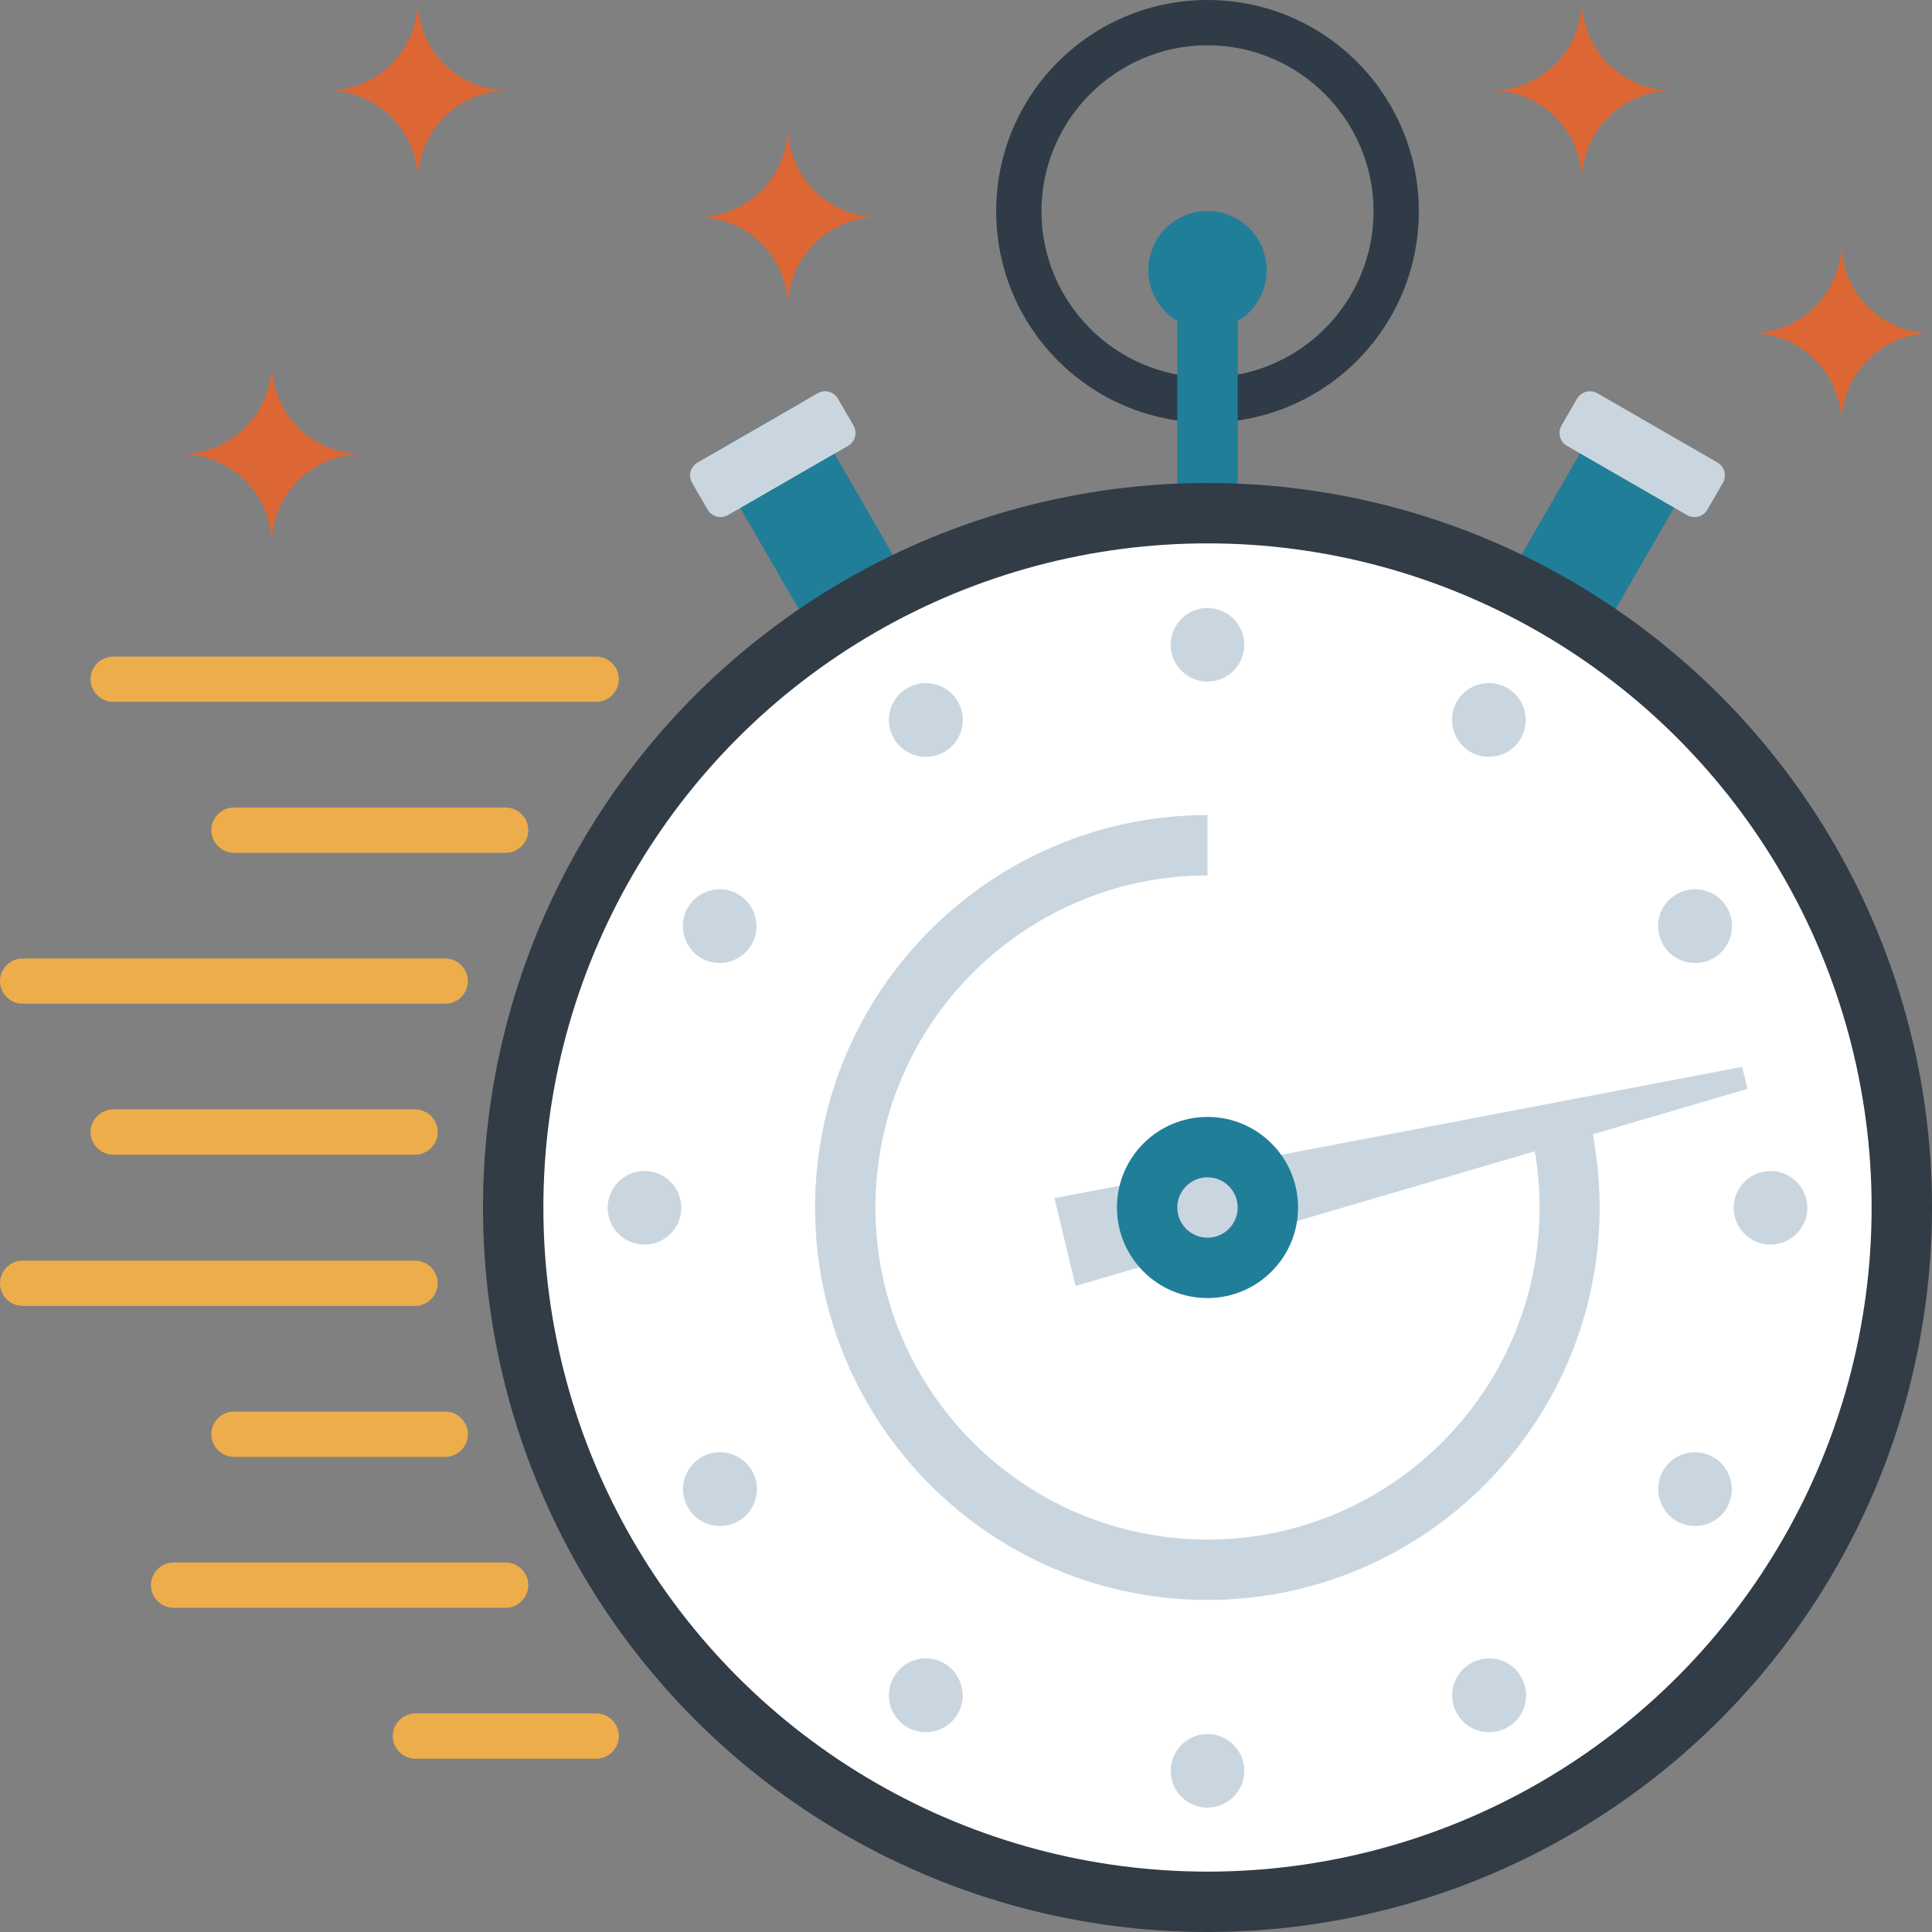 <?xml version="1.0" encoding="UTF-8"?><svg id="Layer_173" xmlns="http://www.w3.org/2000/svg" viewBox="0 0 64 64"><rect x="0" y="0" width="64" height="64" fill="#808080" stroke="none"/><defs><style>.cls-1{fill:#207e99;}.cls-1,.cls-2,.cls-3,.cls-4,.cls-5,.cls-6,.cls-7{stroke-width:0px;}.cls-2{fill:#dd6734;}.cls-3{fill:#eead4b;}.cls-4{fill:#313c46;}.cls-5{fill:#cad6df;}.cls-6{fill:#fff;}.cls-7{fill:#2f3c47;}</style></defs><g id="Edited"><g id="save-hours"><path id="Shape" class="cls-7" d="M40,0c-3.87,0-7,3.13-7,7s3.13,7,7,7,7-3.13,7-7-3.13-7-7-7ZM40,12.5c-3.03,0-5.5-2.47-5.5-5.5s2.47-5.5,5.5-5.5,5.5,2.47,5.5,5.5-2.47,5.5-5.5,5.5Z"/><rect id="Rectangle" class="cls-1" x="39" y="7.86" width="2" height="9.15"/><circle id="Oval" class="cls-1" cx="40" cy="8.95" r="1.96"/><rect id="Rectangle-2" class="cls-1" x="25.27" y="13.64" width="3.6" height="8" transform="translate(-5.19 15.9) rotate(-30)"/><path id="Path" class="cls-5" d="M22.93,16l.51.88c.14.24.44.32.68.18l3.97-2.29c.24-.14.32-.44.18-.68l-.51-.88c-.14-.24-.44-.32-.68-.18l-3.97,2.29c-.24.14-.32.44-.18.68Z"/><rect id="Rectangle-3" class="cls-1" x="48.89" y="15.86" width="8" height="3.6" transform="translate(11.15 54.64) rotate(-60)"/><path id="Path-2" class="cls-5" d="M57.07,16l-.51.88c-.14.24-.44.32-.68.18l-3.97-2.29c-.24-.14-.32-.44-.18-.68l.51-.88c.14-.24.44-.32.68-.18l3.97,2.29c.24.14.32.44.18.68Z"/><circle id="Oval-2" class="cls-4" cx="40" cy="40" r="24"/><circle id="Oval-3" class="cls-6" cx="40" cy="40" r="22"/><path id="Path-3" class="cls-5" d="M40,53c-7.17,0-13-5.83-13-13s5.83-13,13-13v2c-6.06,0-11,4.93-11,11s4.94,11,11,11,11-4.93,11-11c0-.88-.1-1.74-.31-2.58l1.94-.47c.24.99.36,2.02.36,3.05,0,7.17-5.83,13-13,13Z"/><polygon id="Path-4" class="cls-5" points="57.89 36.07 35.63 42.6 34.93 39.69 57.71 35.34 57.89 36.07"/><circle id="Oval-4" class="cls-1" cx="40" cy="40" r="3"/><circle id="Oval-5" class="cls-5" cx="40" cy="40" r="1"/><circle id="Oval-6" class="cls-5" cx="21.35" cy="40" r="1"/><path id="Shape-2" class="cls-5" d="M21.35,41.23c-.68,0-1.22-.55-1.22-1.22s.55-1.22,1.22-1.22,1.22.55,1.22,1.22-.55,1.22-1.22,1.22ZM21.35,39.53c-.26,0-.47.21-.47.47s.21.47.47.47.47-.21.47-.47-.21-.47-.47-.47Z"/><circle id="Oval-7" class="cls-5" cx="58.65" cy="40" r="1"/><path id="Shape-3" class="cls-5" d="M58.65,41.23c-.67,0-1.22-.55-1.22-1.22s.55-1.22,1.22-1.22,1.22.55,1.22,1.22-.55,1.22-1.22,1.22ZM58.65,39.53c-.26,0-.47.21-.47.47s.21.47.47.47.47-.21.47-.47-.21-.47-.47-.47Z"/><circle id="Oval-8" class="cls-5" cx="40" cy="58.66" r="1"/><path id="Shape-4" class="cls-5" d="M40,59.88c-.67,0-1.22-.55-1.22-1.22s.55-1.22,1.22-1.22,1.22.55,1.22,1.22-.55,1.22-1.22,1.22ZM40,58.18c-.26,0-.47.21-.47.47s.21.47.47.47.47-.21.47-.47-.21-.47-.47-.47Z"/><circle id="Oval-9" class="cls-5" cx="40" cy="21.35" r="1"/><path id="Shape-5" class="cls-5" d="M40,22.58c-.67,0-1.22-.55-1.22-1.22s.55-1.22,1.22-1.22,1.22.55,1.22,1.22-.55,1.22-1.22,1.22ZM40,20.88c-.26,0-.47.21-.47.47s.21.47.47.47.47-.21.47-.47-.21-.47-.47-.47Z"/><circle id="Oval-10" class="cls-5" cx="23.84" cy="49.33" r="1"/><path id="Shape-6" class="cls-5" d="M23.85,50.55c-.42,0-.84-.22-1.06-.61-.34-.58-.14-1.33.45-1.67.28-.16.61-.21.93-.12s.58.29.74.57h0c.34.58.14,1.33-.45,1.67-.19.11-.4.16-.61.16ZM23.84,48.86c-.08,0-.16.02-.24.06-.23.13-.3.42-.17.65.13.23.42.31.65.17.22-.13.3-.42.17-.65h0c-.06-.11-.16-.19-.29-.22-.04-.01-.08-.02-.12-.02Z"/><circle id="Oval-11" class="cls-5" cx="56.15" cy="30.68" r="1"/><path id="Shape-7" class="cls-5" d="M56.15,31.9c-.42,0-.84-.22-1.06-.61-.34-.58-.14-1.33.45-1.67.28-.16.61-.21.93-.12.32.08.58.29.74.57h0c.34.58.14,1.33-.45,1.67-.19.11-.4.16-.61.16ZM56.15,30.2c-.08,0-.16.02-.24.06-.23.13-.3.42-.17.65.13.23.42.31.65.17.22-.13.3-.42.17-.65h0c-.06-.11-.16-.19-.29-.22-.04-.01-.08-.02-.12-.02Z"/><circle id="Oval-12" class="cls-5" cx="49.32" cy="56.16" r="1"/><path id="Shape-8" class="cls-5" d="M49.33,57.38c-.1,0-.21-.01-.32-.04-.31-.08-.58-.29-.74-.57-.34-.58-.14-1.33.45-1.67h0c.28-.16.61-.21.93-.12.32.08.58.29.74.57.16.28.21.61.12.93-.08.32-.29.58-.57.74-.19.11-.4.16-.61.16ZM49.09,55.75c-.23.13-.3.42-.17.65.06.11.16.19.29.22.12.03.25.02.36-.05.11-.06.19-.17.22-.29.03-.12.02-.25-.05-.36-.06-.11-.17-.19-.29-.22-.12-.03-.25-.02-.36.05h0Z"/><circle id="Oval-13" class="cls-5" cx="30.67" cy="23.85" r="1"/><path id="Shape-9" class="cls-5" d="M30.67,25.07c-.42,0-.84-.22-1.06-.61-.34-.58-.14-1.33.45-1.67h0c.28-.16.61-.21.93-.12.31.08.58.29.74.57.34.58.14,1.33-.45,1.67-.19.11-.4.16-.61.16ZM30.43,23.44c-.23.13-.3.42-.17.65.13.23.42.31.65.17.23-.13.3-.42.17-.65-.06-.11-.16-.19-.29-.22-.12-.03-.25-.02-.36.05h0Z"/><circle id="Oval-14" class="cls-5" cx="30.67" cy="56.16" r="1"/><path id="Shape-10" class="cls-5" d="M30.67,57.38c-.21,0-.42-.05-.61-.16-.59-.34-.79-1.09-.45-1.67.16-.28.43-.49.74-.57.32-.09.65-.04.93.12h0c.58.34.78,1.09.45,1.67-.23.39-.64.61-1.06.61ZM30.67,55.68s-.08,0-.12.02c-.12.03-.22.11-.29.22-.13.23-.05.52.17.65.23.13.52.05.65-.17.13-.23.05-.52-.17-.65-.07-.04-.16-.06-.24-.06Z"/><circle id="Oval-15" class="cls-5" cx="49.32" cy="23.85" r="1"/><path id="Shape-11" class="cls-5" d="M49.32,25.07c-.21,0-.42-.05-.61-.16-.58-.34-.78-1.09-.45-1.67.16-.28.43-.49.74-.57.32-.09.65-.04.93.12.28.16.49.43.57.74.08.32.04.65-.12.93-.22.39-.64.61-1.06.61ZM49.33,23.38s-.08,0-.12.02c-.12.03-.22.11-.29.22-.13.23-.05.52.17.65.23.13.52.05.65-.17.06-.11.08-.24.05-.36-.03-.12-.11-.23-.22-.29h0c-.07-.04-.15-.06-.24-.06Z"/><circle id="Oval-16" class="cls-5" cx="56.15" cy="49.33" r="1"/><path id="Shape-12" class="cls-5" d="M56.15,50.55c-.21,0-.42-.05-.61-.16-.58-.34-.78-1.09-.45-1.67.16-.28.43-.49.74-.57.31-.09.65-.04.93.12.58.34.78,1.09.45,1.67-.22.39-.64.61-1.06.61ZM56.15,48.86s-.08,0-.12.02c-.12.03-.22.11-.29.22h0c-.13.23-.05.52.17.65.23.13.52.05.65-.17.13-.23.05-.52-.17-.65-.07-.04-.15-.06-.24-.06Z"/><circle id="Oval-17" class="cls-5" cx="23.84" cy="30.68" r="1"/><path id="Shape-13" class="cls-5" d="M23.84,31.9c-.21,0-.42-.05-.61-.16-.58-.34-.78-1.09-.45-1.67.16-.28.43-.48.74-.57.32-.09.65-.04.93.12.58.34.78,1.09.45,1.67-.23.39-.64.61-1.06.61ZM23.85,30.2s-.08,0-.12.02c-.12.03-.22.11-.29.22h0c-.13.23-.05.52.17.65.23.13.52.05.65-.17.13-.23.05-.52-.17-.65-.07-.04-.16-.06-.24-.06Z"/><path id="Path-5" class="cls-3" d="M16.75,53.26H5.75c-.41,0-.75-.34-.75-.75s.34-.75.75-.75h11c.41,0,.75.34.75.75s-.34.75-.75.75Z"/><path id="Path-6" class="cls-3" d="M19.75,58.26h-5.99c-.41,0-.75-.34-.75-.75s.34-.75.75-.75h5.99c.41,0,.75.34.75.75s-.34.75-.75.75Z"/><path id="Path-7" class="cls-3" d="M14.75,48.26h-7c-.41,0-.75-.34-.75-.75s.34-.75.75-.75h7c.41,0,.75.34.75.75s-.34.75-.75.75Z"/><path id="Path-8" class="cls-3" d="M13.75,43.26H.75c-.41,0-.75-.34-.75-.75s.34-.75.75-.75h13c.41,0,.75.34.75.75s-.34.75-.75.75Z"/><path id="Path-9" class="cls-3" d="M13.75,38.25H3.75c-.41,0-.75-.34-.75-.75s.34-.75.75-.75h10c.41,0,.75.34.75.75s-.34.75-.75.75Z"/><path id="Path-10" class="cls-3" d="M14.75,33.25H.75c-.41,0-.75-.34-.75-.75s.34-.75.75-.75h14c.41,0,.75.34.75.75s-.34.75-.75.75Z"/><path id="Path-11" class="cls-3" d="M16.75,28.25H7.75c-.41,0-.75-.34-.75-.75s.34-.75.75-.75h9c.41,0,.75.34.75.75s-.34.75-.75.75Z"/><path id="Path-12" class="cls-3" d="M19.75,23.25H3.75c-.41,0-.75-.34-.75-.75s.34-.75.75-.75h16c.41,0,.75.34.75.75s-.34.75-.75.75Z"/><path id="Path-13" class="cls-2" d="M6,15.04c1.66,0,3,1.34,3,3,0-1.66,1.34-3,3-3-1.66,0-3-1.34-3-3,0,1.66-1.34,3-3,3Z"/><path id="Path-14" class="cls-2" d="M10.84,3c1.66,0,3,1.34,3,3,0-1.66,1.34-3,3-3-1.66,0-3-1.34-3-3,0,1.66-1.34,3-3,3Z"/><path id="Path-15" class="cls-2" d="M23.1,7.19c1.66,0,3,1.34,3,3,0-1.66,1.34-3,3-3-1.66,0-3-1.34-3-3,0,1.66-1.34,3-3,3Z"/><path id="Path-16" class="cls-2" d="M49.4,3c1.66,0,3,1.34,3,3,0-1.66,1.34-3,3-3-1.66,0-3-1.34-3-3,0,1.66-1.34,3-3,3Z"/><path id="Path-17" class="cls-2" d="M58,11.04c1.66,0,3,1.34,3,3,0-1.66,1.34-3,3-3-1.66,0-3-1.34-3-3,0,1.66-1.34,3-3,3Z"/></g></g></svg>